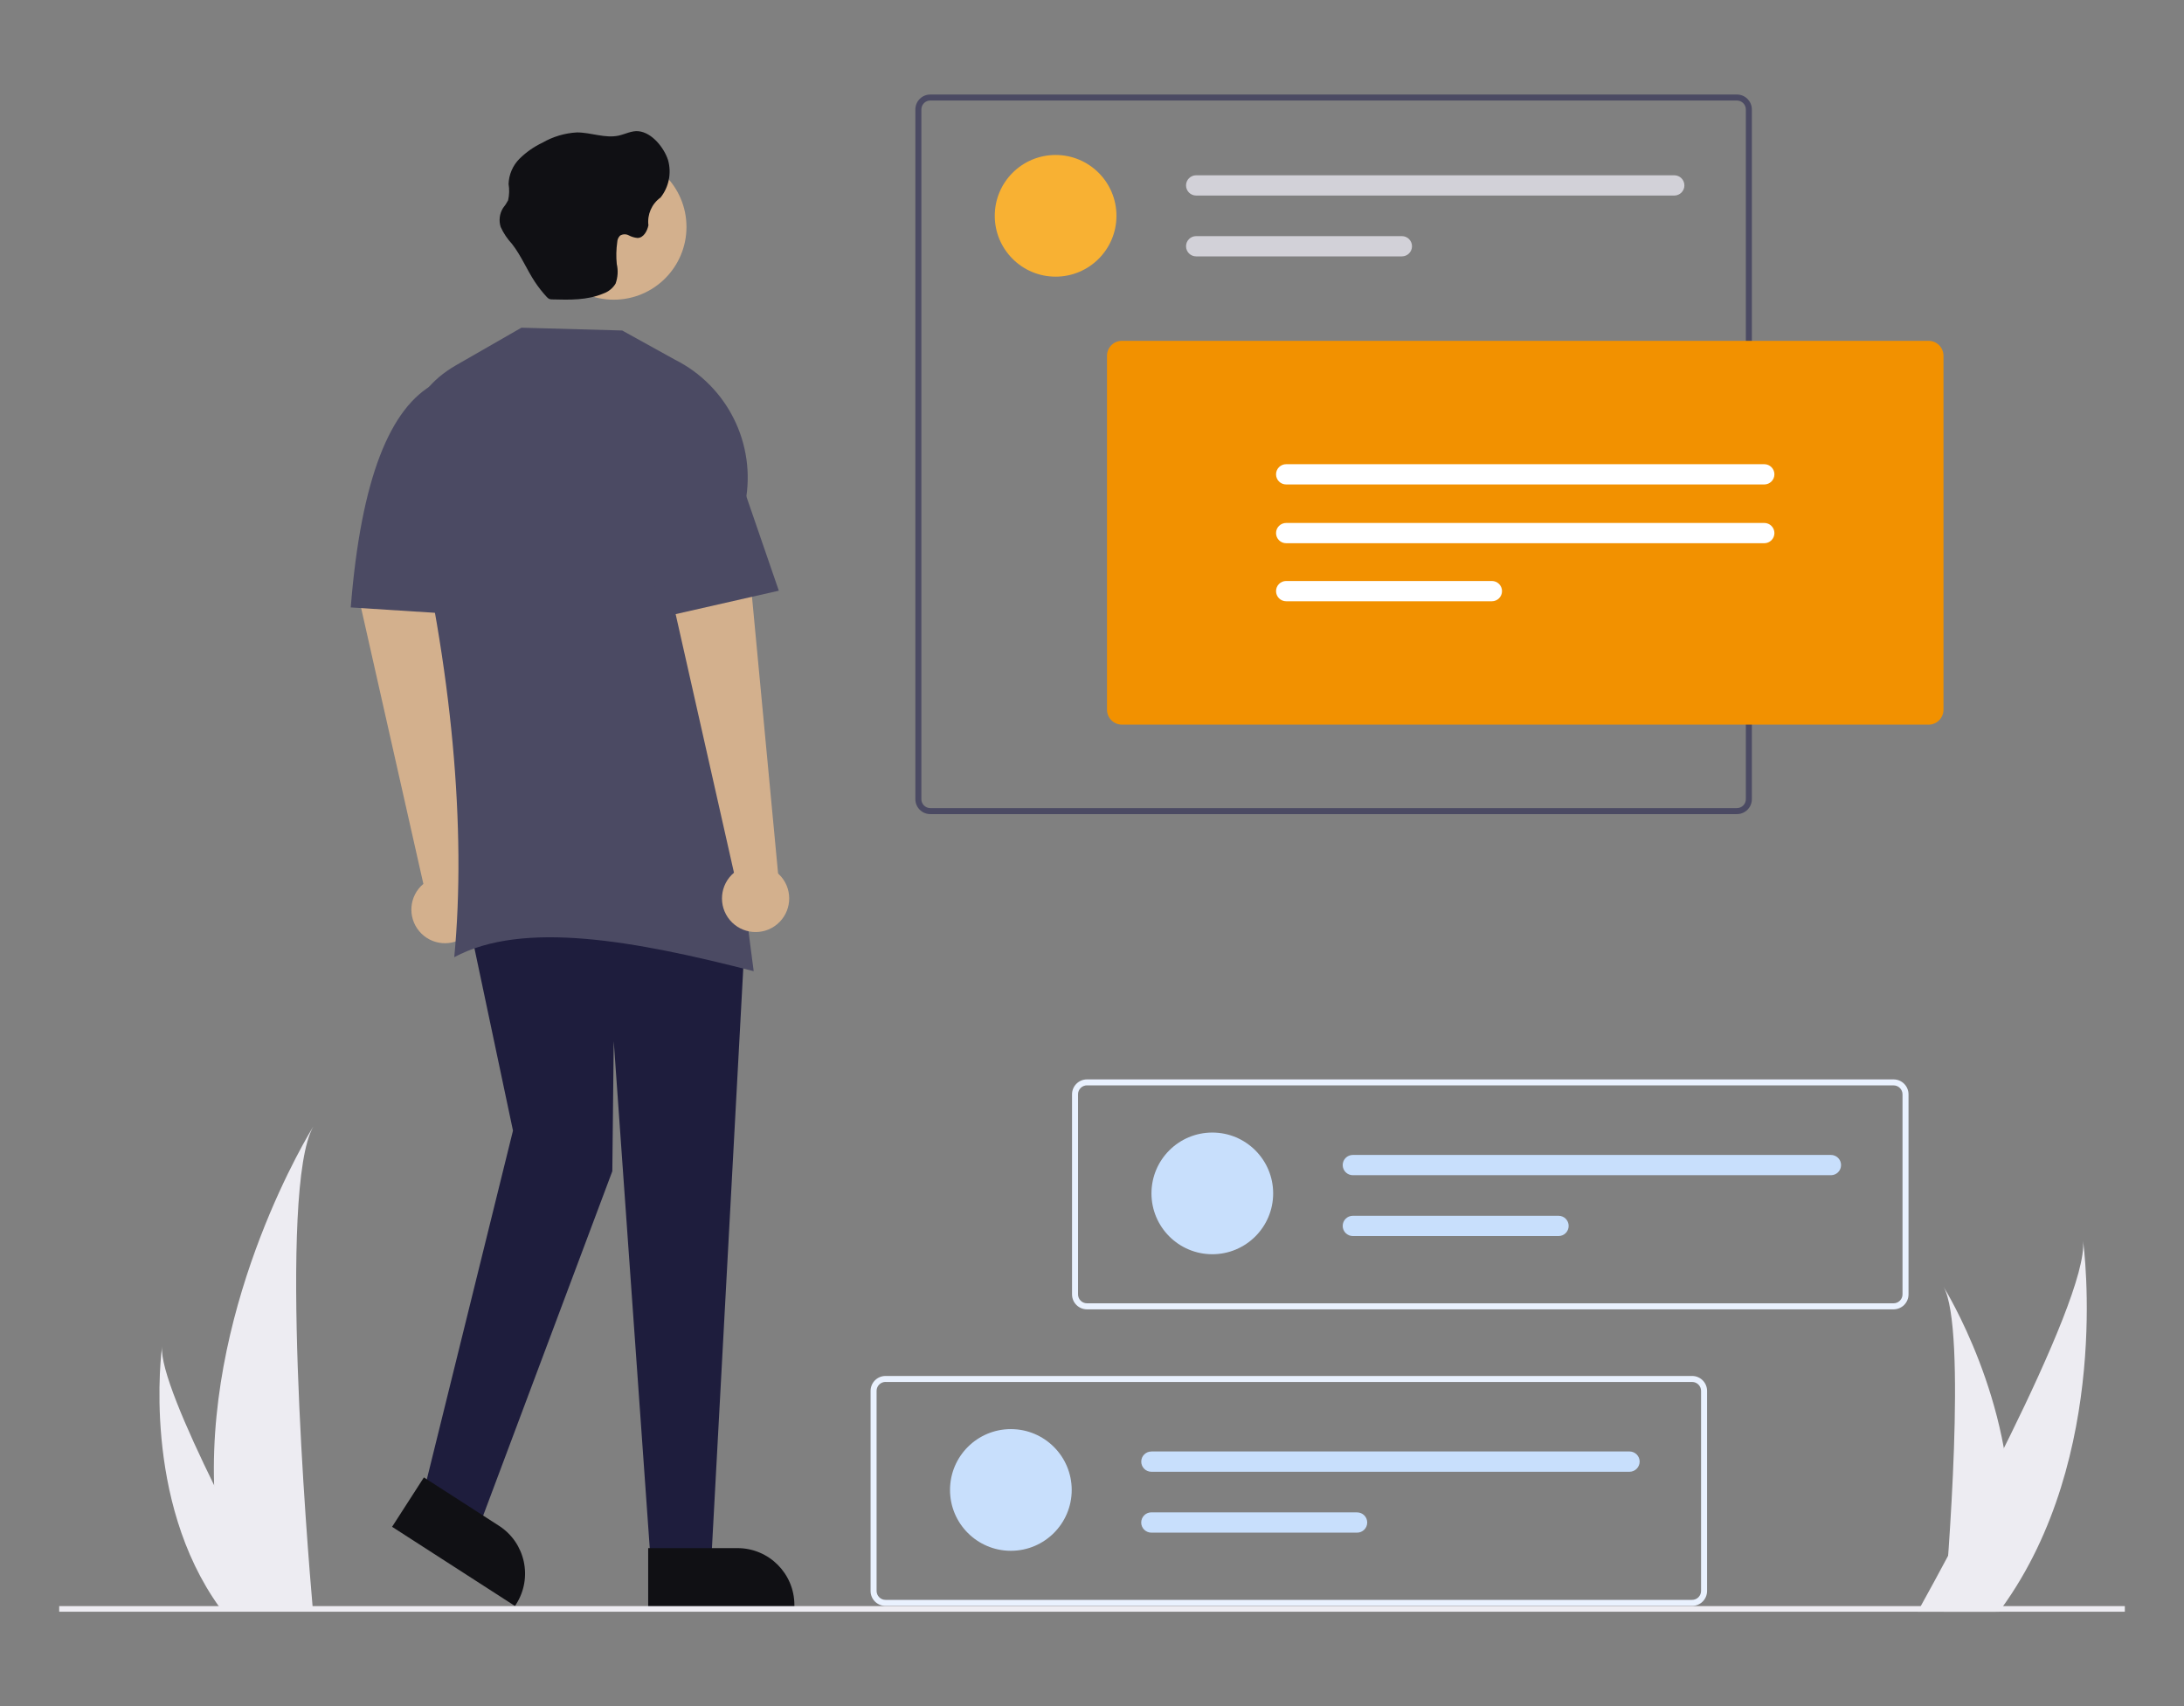 <?xml version="1.0" encoding="UTF-8"?><svg id="Calque_1" xmlns="http://www.w3.org/2000/svg" viewBox="0 0 545.21 425.99"><rect x="0" y="0" width="545.21" height="425.99" fill="#808080" stroke="none"/><defs><style>.cls-1{fill:#f8b133;}.cls-2{fill:#f29100;}.cls-3{fill:#e9f1fe;}.cls-4{fill:#edecf2;}.cls-5{fill:#fff;}.cls-6{fill:#c8dffc;}.cls-7{fill:#d2d1d8;}.cls-8{fill:#d3b08d;}.cls-9{fill:#1e1d3d;}.cls-10{fill:#101014;}.cls-11{fill:#4b4a63;}</style></defs><path id="Tracé_165" class="cls-8" d="M116.7,220.87l-6.79-72.01-20.26,.7,16.04,71.11c-3.55,2.98-4.01,8.27-1.03,11.82s8.27,4.01,11.82,1.03,4.01-8.27,1.03-11.82c-.25-.29-.52-.57-.8-.83h0Z"/><path id="Path_2352" class="cls-4" d="M501.81,381.38c-.19,6.97-1.35,13.89-3.47,20.54-.05,.15-.1,.31-.15,.46h-12.95c.01-.14,.03-.29,.04-.46,.86-9.93,5.84-70.35-.11-80.68,.52,.84,17.64,28.6,16.64,60.15Z"/><path id="Path_2353" class="cls-4" d="M499.73,401.42c-.23,.32-.46,.65-.7,.96h-20.32c.15-.28,.33-.6,.54-.96,3.36-6.06,13.29-24.17,22.52-42.95,9.91-20.18,19-41.12,18.24-48.7,.24,1.71,7.09,53.83-20.27,91.65Z"/><path id="Path_2354" class="cls-4" d="M53.44,370.8c.28,10.39,2.02,20.68,5.17,30.58,.07,.23,.15,.46,.22,.69h19.29c-.02-.21-.04-.44-.06-.69-1.29-14.78-8.7-104.77,.17-120.16-.78,1.25-26.28,42.6-24.78,89.57Z"/><path id="Path_2355" class="cls-4" d="M54.89,401.39c.16,.23,.33,.46,.5,.69h14.47c-.11-.2-.24-.42-.38-.69-2.39-4.31-9.47-17.21-16.03-30.59-7.05-14.37-13.53-29.28-12.99-34.68-.16,1.22-5.05,38.33,14.43,65.27Z"/><path id="Path_2359" class="cls-3" d="M472.71,326.89h-201.36c-2.06,0-3.73-1.67-3.73-3.73v-49.95c0-2.06,1.67-3.73,3.73-3.73h201.36c2.06,0,3.73,1.67,3.73,3.73v49.95c0,2.06-1.67,3.72-3.73,3.73Zm-201.36-55.92c-1.23,0-2.23,1-2.23,2.23v49.95c0,1.23,1,2.23,2.23,2.23h201.36c1.23,0,2.23-1,2.23-2.23v-49.94c0-1.23-1-2.23-2.23-2.23h-201.36Z"/><circle id="Ellipse_472" class="cls-6" cx="252.35" cy="371.98" r="15.19"/><path id="Path_2357" class="cls-6" d="M287.43,362.38c-1.4,0-2.53,1.13-2.53,2.53s1.13,2.53,2.53,2.53h119.35c1.4,0,2.53-1.13,2.54-2.53s-1.13-2.53-2.53-2.54h-119.36Z"/><path id="Path_2358" class="cls-6" d="M287.43,377.57c-1.4,0-2.53,1.13-2.54,2.53s1.13,2.53,2.53,2.54h51.36c1.4,0,2.53-1.13,2.53-2.53s-1.13-2.53-2.53-2.53h-51.35Z"/><circle id="Ellipse_473" class="cls-6" cx="302.64" cy="297.94" r="15.19"/><path id="Path_2360" class="cls-6" d="M337.72,288.34c-1.4,0-2.53,1.13-2.53,2.53s1.13,2.53,2.53,2.53h119.35c1.4,0,2.53-1.13,2.53-2.53s-1.13-2.53-2.53-2.53h-119.35Z"/><path id="Path_2361" class="cls-6" d="M337.72,303.53c-1.4,0-2.53,1.13-2.53,2.53s1.13,2.53,2.53,2.53h51.35c1.4,0,2.53-1.13,2.53-2.53s-1.13-2.53-2.53-2.53h-51.35Z"/><path id="Path_2362" class="cls-11" d="M433.6,203.25H232.24c-2.06,0-3.73-1.67-3.73-3.73V27.33c0-2.06,1.67-3.73,3.73-3.73h201.36c2.06,0,3.73,1.67,3.73,3.73V199.52c0,2.06-1.67,3.73-3.73,3.73ZM232.24,25.09c-1.23,0-2.23,1-2.23,2.24V199.52c0,1.23,1,2.23,2.23,2.23h201.36c1.23,0,2.23-1,2.23-2.23V27.33c0-1.23-1-2.23-2.23-2.24H232.24Z"/><circle id="Ellipse_474" class="cls-1" cx="263.52" cy="53.88" r="15.19"/><path id="Path_2363" class="cls-7" d="M298.61,43.76c-1.4,0-2.53,1.13-2.53,2.53s1.13,2.53,2.53,2.53h119.35c1.4,0,2.53-1.13,2.53-2.53s-1.13-2.53-2.53-2.53h-119.35Z"/><path id="Path_2364" class="cls-7" d="M298.61,58.95c-1.4,0-2.53,1.13-2.53,2.53s1.13,2.53,2.53,2.53h51.35c1.4,0,2.53-1.13,2.53-2.53s-1.13-2.53-2.53-2.53h-51.35Z"/><path id="Path_2366" class="cls-9" d="M177.66,387.75h-15.37l-9.08-127.83-.35,32.48-33.53,89.41-13.27-10.48,22-89.06-10.48-49.6h68.46l-8.38,155.07Z"/><circle id="Ellipse_475" class="cls-8" cx="153.21" cy="56.66" r="18.16"/><path id="Path_2370" class="cls-11" d="M188.14,242.46c-29.67-7.61-57.51-12.74-74.74-3.49,3.02-31.72-.47-72.21-10.83-114.53-3.36-13.75-1.08-26.13,11.18-33.2l16.42-9.43,25.15,.7,13.12,7.26c13.18,6.59,20.39,21.13,17.64,35.61-7.05,37.09-3.24,77.13,2.07,117.09Z"/><path id="Path_2372" class="cls-11" d="M120.39,153.75l-32.83-2.1c2.57-32.3,9.86-49.95,20.96-55.88l11.88,13.97v44.01Z"/><path id="Path_2375" class="cls-2" d="M481.44,180.91h-201.36c-2.06,0-3.73-1.67-3.73-3.73V88.82c0-2.06,1.67-3.73,3.73-3.73h201.36c2.06,0,3.73,1.67,3.73,3.73v88.37c0,2.06-1.67,3.73-3.73,3.73h0Z"/><path id="Path_2376" class="cls-5" d="M321.08,115.89c-1.4,0-2.53,1.13-2.53,2.53s1.13,2.53,2.53,2.53h119.35c1.4,0,2.53-1.13,2.53-2.53s-1.13-2.53-2.53-2.53h-119.35Z"/><path id="Path_2377" class="cls-5" d="M321.08,130.56c-1.4,0-2.53,1.13-2.53,2.53s1.13,2.53,2.53,2.53h119.35c1.4,0,2.53-1.13,2.53-2.53s-1.13-2.53-2.53-2.53h-119.35Z"/><path id="Path_2378" class="cls-5" d="M321.08,145.05c-1.4,0-2.53,1.13-2.53,2.53s1.13,2.53,2.53,2.53h51.35c1.4,0,2.53-1.13,2.53-2.53s-1.13-2.53-2.53-2.53h-51.35Z"/><path id="Path_1784" class="cls-10" d="M159.41,32.76c-1.69-.18-3.29,.72-4.95,1.09-3.42,.75-6.93-.8-10.45-.79-3.02,.17-5.97,1.05-8.59,2.56-2.12,1-4.06,2.36-5.73,4.01-1.68,1.68-2.65,3.93-2.73,6.3,.23,1.36,.19,2.75-.12,4.09-.35,.68-.78,1.32-1.26,1.91-.88,1.41-1.1,3.15-.59,4.73,.7,1.55,1.66,2.98,2.82,4.23,2.27,2.9,3.68,6.38,5.71,9.47,.89,1.34,1.88,2.6,2.97,3.78,.18,.21,.4,.38,.64,.5,.24,.08,.5,.12,.75,.11,4.31,.12,8.77,.22,12.74-1.47,1.27-.44,2.35-1.31,3.05-2.46,.57-1.57,.68-3.28,.3-4.91-.18-1.82-.14-3.65,.12-5.46,.02-.61,.27-1.19,.7-1.62,.66-.41,1.49-.44,2.18-.07,.67,.36,1.41,.58,2.17,.65,1.49,0,2.43-1.69,2.73-3.16-.33-2.7,.83-5.36,3.04-6.94,2.07-2.63,2.77-6.09,1.87-9.32-.98-3.06-3.98-6.89-7.39-7.23Z"/><path id="Path_2356" class="cls-3" d="M422.42,400.93H221.06c-2.06,0-3.73-1.67-3.73-3.73v-49.95c0-2.06,1.67-3.73,3.73-3.73h201.36c2.06,0,3.73,1.67,3.73,3.73v49.95c0,2.06-1.67,3.73-3.73,3.73h0Zm-201.36-55.92c-1.23,0-2.23,1-2.23,2.23v49.95c0,1.23,1,2.23,2.23,2.23h201.36c1.23,0,2.23-1,2.23-2.23v-49.94c0-1.23-1-2.23-2.23-2.23H221.06Z"/><path id="Tracé_166" class="cls-8" d="M194.24,218.08l-6.79-72.01-20.26,.7,16.04,71.11c-3.55,2.98-4.01,8.27-1.03,11.82s8.27,4.01,11.82,1.03,4.01-8.27,1.03-11.82c-.25-.29-.52-.57-.8-.83h0Z"/><path id="Path_2374" class="cls-11" d="M194.43,147.47l-30.74,6.98-1.4-50.29,17.46,.7,14.67,42.61Z"/><path id="Tracé_167" class="cls-10" d="M161.81,386.5h22.29c7.85,0,14.21,6.36,14.21,14.21v.46h-36.5v-14.67Z"/><path id="Tracé_168" class="cls-10" d="M105.82,368.85l18.74,12.07h0c6.6,4.25,8.5,13.04,4.25,19.64l-.25,.39-30.68-19.77,7.94-12.33Z"/><rect id="Rectangle_256" class="cls-4" x="14.78" y="400.98" width="515.66" height="1.4"/></svg>